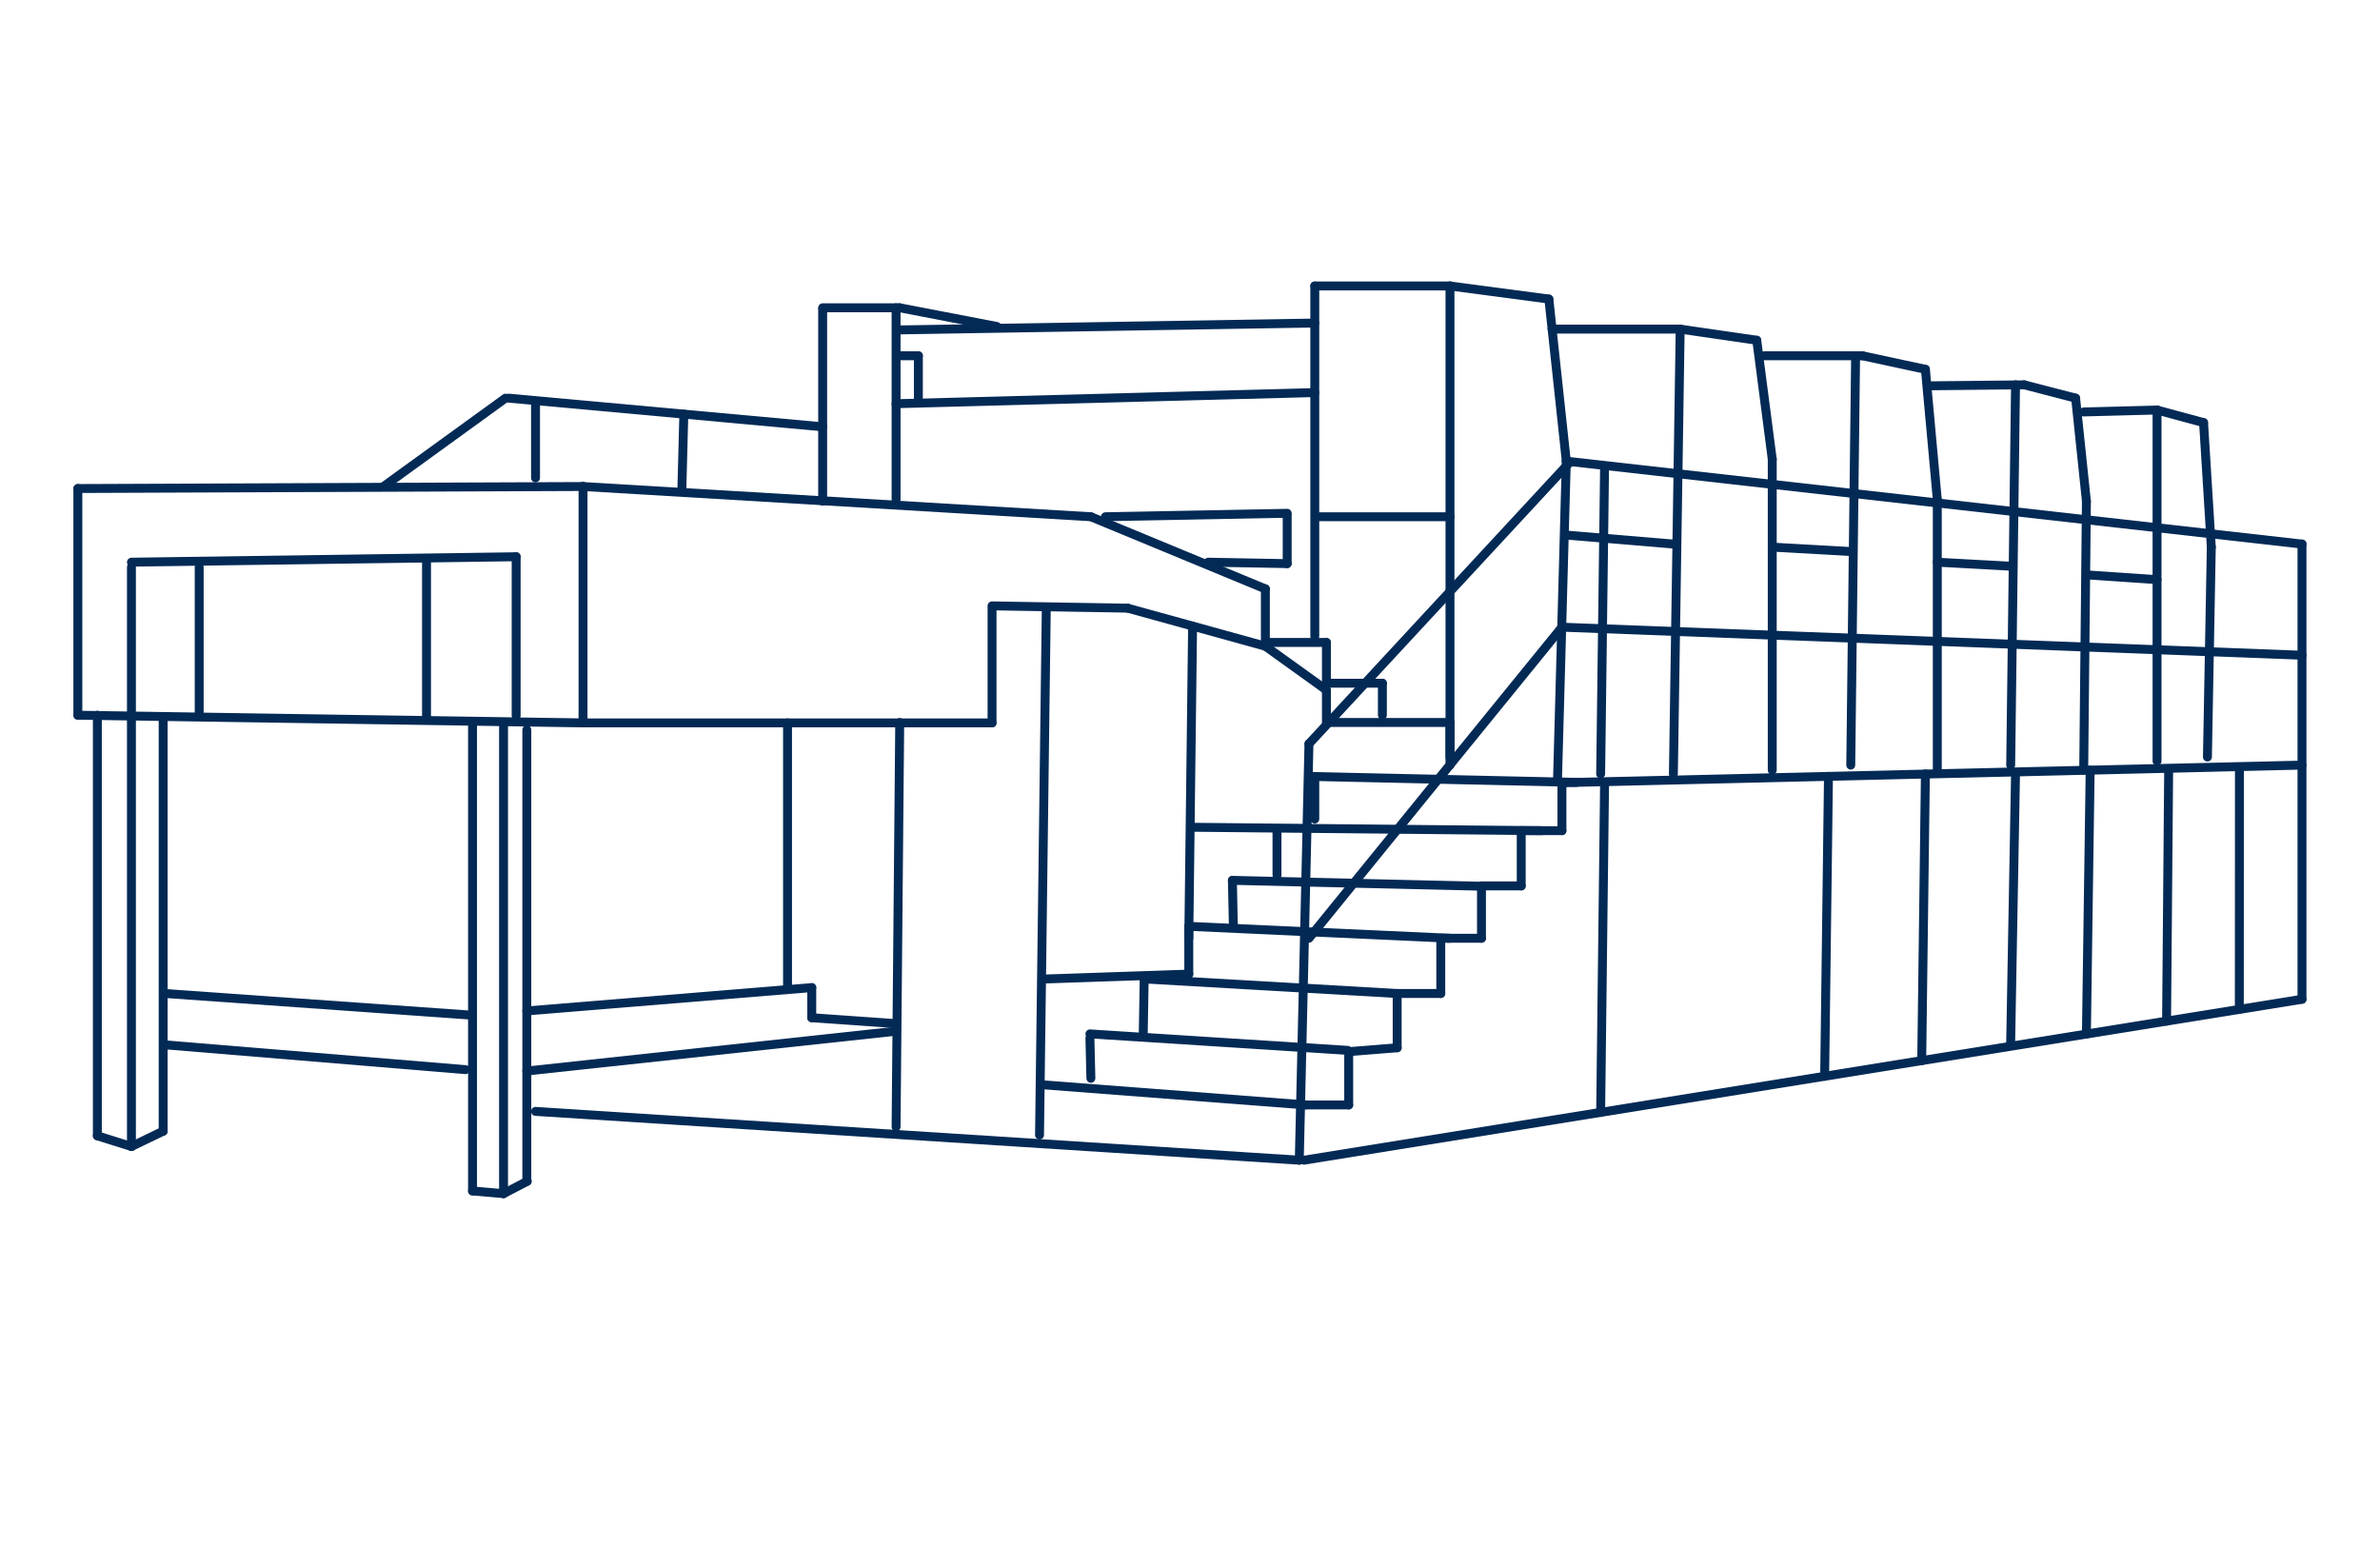 <?xml version="1.0" encoding="utf-8"?>
<!-- Generator: Adobe Illustrator 16.0.0, SVG Export Plug-In . SVG Version: 6.00 Build 0)  -->
<!DOCTYPE svg PUBLIC "-//W3C//DTD SVG 1.1//EN" "http://www.w3.org/Graphics/SVG/1.1/DTD/svg11.dtd">
<svg version="1.1" id="Ebene_1" xmlns="http://www.w3.org/2000/svg" xmlns:xlink="http://www.w3.org/1999/xlink" x="0px" y="0px"
	 width="400px" height="260px" viewBox="0 0 400 260" enable-background="new 0 0 400 260" xml:space="preserve">
<g>
	
		<line fill="none" stroke="#032A55" stroke-width="1.5" stroke-linecap="round" stroke-miterlimit="10" x1="13.085" y1="82.105" x2="97.988" y2="81.766"/>
	
		<line fill="none" stroke="#032A55" stroke-width="1.5" stroke-linecap="round" stroke-miterlimit="10" x1="97.988" y1="81.766" x2="97.988" y2="121.495"/>
	
		<line fill="none" stroke="#032A55" stroke-width="1.5" stroke-linecap="round" stroke-miterlimit="10" x1="97.988" y1="121.495" x2="13.085" y2="120.201"/>
	
		<line fill="none" stroke="#032A55" stroke-width="1.5" stroke-linecap="round" stroke-miterlimit="10" x1="97.988" y1="81.766" x2="183.342" y2="86.849"/>
	
		<line fill="none" stroke="#032A55" stroke-width="1.5" stroke-linecap="round" stroke-miterlimit="10" x1="183.342" y1="86.849" x2="212.665" y2="98.974"/>
	
		<line fill="none" stroke="#032A55" stroke-width="1.5" stroke-linecap="round" stroke-miterlimit="10" x1="212.665" y1="98.974" x2="212.665" y2="108.604"/>
	
		<line fill="none" stroke="#032A55" stroke-width="1.5" stroke-linecap="round" stroke-miterlimit="10" x1="212.665" y1="108.604" x2="189.533" y2="102.212"/>
	
		<line fill="none" stroke="#032A55" stroke-width="1.5" stroke-linecap="round" stroke-miterlimit="10" x1="189.533" y1="102.212" x2="166.729" y2="101.826"/>
	<path fill="none" stroke="#032A55" stroke-width="1.5" stroke-linecap="round" stroke-miterlimit="10" d="M166.729,101.441"/>
	<path fill="none" stroke="#032A55" stroke-width="1.5" stroke-linecap="round" stroke-miterlimit="10" d="M177.153,101.938"/>
	
		<line fill="none" stroke="#032A55" stroke-width="1.5" stroke-linecap="round" stroke-miterlimit="10" x1="166.729" y1="102.212" x2="166.729" y2="121.495"/>
	
		<line fill="none" stroke="#032A55" stroke-width="1.5" stroke-linecap="round" stroke-miterlimit="10" x1="166.729" y1="121.495" x2="97.988" y2="121.495"/>
	
		<line fill="none" stroke="#032A55" stroke-width="1.5" stroke-linecap="round" stroke-miterlimit="10" x1="84.63" y1="121.495" x2="84.63" y2="200.613"/>
	
		<line fill="none" stroke="#032A55" stroke-width="1.5" stroke-linecap="round" stroke-miterlimit="10" x1="84.714" y1="200.568" x2="88.623" y2="198.531"/>
	
		<line fill="none" stroke="#032A55" stroke-width="1.5" stroke-linecap="round" stroke-miterlimit="10" x1="88.541" y1="198.574" x2="88.541" y2="122.661"/>
	
		<line fill="none" stroke="#032A55" stroke-width="1.5" stroke-linecap="round" stroke-miterlimit="10" x1="84.63" y1="200.613" x2="79.418" y2="200.158"/>
	
		<line fill="none" stroke="#032A55" stroke-width="1.5" stroke-linecap="round" stroke-miterlimit="10" x1="79.418" y1="200.158" x2="79.418" y2="121.424"/>
	
		<line fill="none" stroke="#032A55" stroke-width="1.5" stroke-linecap="round" stroke-miterlimit="10" x1="132.358" y1="121.495" x2="132.358" y2="165.984"/>
	
		<line fill="none" stroke="#032A55" stroke-width="1.5" stroke-linecap="round" stroke-miterlimit="10" x1="88.541" y1="169.904" x2="136.43" y2="165.984"/>
	
		<line fill="none" stroke="#032A55" stroke-width="1.5" stroke-linecap="round" stroke-miterlimit="10" x1="136.43" y1="165.984" x2="136.43" y2="171.045"/>
	
		<line fill="none" stroke="#032A55" stroke-width="1.5" stroke-linecap="round" stroke-miterlimit="10" x1="78.94" y1="170.594" x2="27.763" y2="166.973"/>
	
		<line fill="none" stroke="#032A55" stroke-width="1.5" stroke-linecap="round" stroke-miterlimit="10" x1="78.245" y1="179.771" x2="27.892" y2="175.613"/>
	
		<line fill="none" stroke="#032A55" stroke-width="1.5" stroke-linecap="round" stroke-miterlimit="10" x1="88.541" y1="180.004" x2="150.068" y2="173.369"/>
	
		<line fill="none" stroke="#032A55" stroke-width="1.5" stroke-linecap="round" stroke-miterlimit="10" x1="150.601" y1="172.039" x2="136.43" y2="171.045"/>
	
		<line fill="none" stroke="#032A55" stroke-width="1.5" stroke-linecap="round" stroke-miterlimit="10" x1="150.907" y1="55.452" x2="220.972" y2="54.292"/>
	
		<line fill="none" stroke="#032A55" stroke-width="1.5" stroke-linecap="round" stroke-miterlimit="10" x1="138.263" y1="51.726" x2="151.213" y2="51.726"/>
	
		<line fill="none" stroke="#032A55" stroke-width="1.5" stroke-linecap="round" stroke-miterlimit="10" x1="151.213" y1="51.726" x2="167.543" y2="54.872"/>
	
		<line fill="none" stroke="#032A55" stroke-width="1.5" stroke-linecap="round" stroke-miterlimit="10" x1="138.263" y1="51.97" x2="138.263" y2="84.223"/>
	
		<line fill="none" stroke="#032A55" stroke-width="1.5" stroke-linecap="round" stroke-miterlimit="10" x1="150.601" y1="51.726" x2="150.601" y2="83.979"/>
	<path fill="none" stroke="#032A55" stroke-width="1.5" stroke-linecap="round" stroke-miterlimit="10" d="M174.974,54.195"/>
	<path fill="none" stroke="#032A55" stroke-width="1.5" stroke-linecap="round" stroke-miterlimit="10" d="M150.601,56.612"/>
	
		<line fill="none" stroke="#032A55" stroke-width="1.5" stroke-linecap="round" stroke-miterlimit="10" x1="220.972" y1="48.06" x2="220.972" y2="106.947"/>
	
		<line fill="none" stroke="#032A55" stroke-width="1.5" stroke-linecap="round" stroke-miterlimit="10" x1="220.972" y1="48.06" x2="243.695" y2="48.06"/>
	
		<line fill="none" stroke="#032A55" stroke-width="1.5" stroke-linecap="round" stroke-miterlimit="10" x1="243.695" y1="48.06" x2="260.312" y2="50.26"/>
	
		<line fill="none" stroke="#032A55" stroke-width="1.5" stroke-linecap="round" stroke-miterlimit="10" x1="260.312" y1="50.26" x2="263.244" y2="77.503"/>
	
		<line fill="none" stroke="#032A55" stroke-width="1.5" stroke-linecap="round" stroke-miterlimit="10" x1="263.244" y1="77.503" x2="261.777" y2="130.65"/>
	
		<line fill="none" stroke="#032A55" stroke-width="1.5" stroke-linecap="round" stroke-miterlimit="10" x1="243.695" y1="128.589" x2="243.695" y2="121.424"/>
	
		<line fill="none" stroke="#032A55" stroke-width="1.5" stroke-linecap="round" stroke-miterlimit="10" x1="243.695" y1="121.424" x2="223.578" y2="121.424"/>
	
		<line fill="none" stroke="#032A55" stroke-width="1.5" stroke-linecap="round" stroke-miterlimit="10" x1="222.927" y1="114.826" x2="232.334" y2="114.826"/>
	
		<line fill="none" stroke="#032A55" stroke-width="1.5" stroke-linecap="round" stroke-miterlimit="10" x1="232.334" y1="114.826" x2="232.334" y2="120.201"/>
	
		<line fill="none" stroke="#032A55" stroke-width="1.5" stroke-linecap="round" stroke-miterlimit="10" x1="222.927" y1="114.826" x2="222.927" y2="107.975"/>
	
		<line fill="none" stroke="#032A55" stroke-width="1.5" stroke-linecap="round" stroke-miterlimit="10" x1="222.927" y1="107.975" x2="212.665" y2="107.975"/>
	
		<line fill="none" stroke="#032A55" stroke-width="1.5" stroke-linecap="round" stroke-miterlimit="10" x1="151.213" y1="59.789" x2="154.348" y2="59.789"/>
	
		<line fill="none" stroke="#032A55" stroke-width="1.5" stroke-linecap="round" stroke-miterlimit="10" x1="154.348" y1="59.789" x2="154.348" y2="67.119"/>
	
		<line fill="none" stroke="#032A55" stroke-width="1.5" stroke-linecap="round" stroke-miterlimit="10" x1="150.601" y1="67.852" x2="220.972" y2="65.979"/>
	
		<line fill="none" stroke="#032A55" stroke-width="1.5" stroke-linecap="round" stroke-miterlimit="10" x1="185.787" y1="86.849" x2="216.332" y2="86.267"/>
	
		<line fill="none" stroke="#032A55" stroke-width="1.5" stroke-linecap="round" stroke-miterlimit="10" x1="216.332" y1="86.558" x2="216.332" y2="94.726"/>
	
		<line fill="none" stroke="#032A55" stroke-width="1.5" stroke-linecap="round" stroke-miterlimit="10" x1="216.332" y1="94.726" x2="203.055" y2="94.485"/>
	
		<line fill="none" stroke="#032A55" stroke-width="1.5" stroke-linecap="round" stroke-miterlimit="10" x1="219.995" y1="125.006" x2="263.657" y2="77.875"/>
	
		<line fill="none" stroke="#032A55" stroke-width="1.5" stroke-linecap="round" stroke-miterlimit="10" x1="219.995" y1="125.006" x2="218.365" y2="194.99"/>
	
		<line fill="none" stroke="#032A55" stroke-width="1.5" stroke-linecap="round" stroke-miterlimit="10" x1="219.995" y1="157.688" x2="262.51" y2="105.408"/>
	
		<line fill="none" stroke="#032A55" stroke-width="1.5" stroke-linecap="round" stroke-miterlimit="10" x1="263.244" y1="77.503" x2="386.888" y2="91.439"/>
	
		<line fill="none" stroke="#032A55" stroke-width="1.5" stroke-linecap="round" stroke-miterlimit="10" x1="175.848" y1="102.019" x2="174.71" y2="190.756"/>
	
		<line fill="none" stroke="#032A55" stroke-width="1.5" stroke-linecap="round" stroke-miterlimit="10" x1="218.365" y1="194.99" x2="90.005" y2="186.789"/>
	<path fill="none" stroke="#032A55" stroke-width="1.5" stroke-linecap="round" stroke-miterlimit="10" d="M101.266,184.17"/>
	
		<line fill="none" stroke="#032A55" stroke-width="1.5" stroke-linecap="round" stroke-miterlimit="10" x1="174.818" y1="182.283" x2="219.505" y2="185.705"/>
	<path fill="none" stroke="#032A55" stroke-width="1.5" stroke-linecap="round" stroke-miterlimit="10" d="M218.365,194.99"/>
	
		<line fill="none" stroke="#032A55" stroke-width="1.5" stroke-linecap="round" stroke-miterlimit="10" x1="219.505" y1="185.705" x2="226.673" y2="185.705"/>
	
		<line fill="none" stroke="#032A55" stroke-width="1.5" stroke-linecap="round" stroke-miterlimit="10" x1="226.673" y1="185.705" x2="226.673" y2="176.748"/>
	
		<line fill="none" stroke="#032A55" stroke-width="1.5" stroke-linecap="round" stroke-miterlimit="10" x1="226.673" y1="176.748" x2="234.818" y2="176.096"/>
	<path fill="none" stroke="#032A55" stroke-width="1.5" stroke-linecap="round" stroke-miterlimit="10" d="M219.179,194.99"/>
	<path fill="none" stroke="#032A55" stroke-width="1.5" stroke-linecap="round" stroke-miterlimit="10" d="M174.71,190.756"/>
	
		<line fill="none" stroke="#032A55" stroke-width="1.5" stroke-linecap="round" stroke-miterlimit="10" x1="183.18" y1="174.467" x2="183.342" y2="181.227"/>
	
		<line fill="none" stroke="#032A55" stroke-width="1.5" stroke-linecap="round" stroke-miterlimit="10" x1="183.18" y1="173.764" x2="226.508" y2="176.533"/>
	
		<line fill="none" stroke="#032A55" stroke-width="1.5" stroke-linecap="round" stroke-miterlimit="10" x1="234.818" y1="176.096" x2="234.818" y2="166.973"/>
	
		<line fill="none" stroke="#032A55" stroke-width="1.5" stroke-linecap="round" stroke-miterlimit="10" x1="234.818" y1="166.973" x2="242.147" y2="166.973"/>
	
		<line fill="none" stroke="#032A55" stroke-width="1.5" stroke-linecap="round" stroke-miterlimit="10" x1="242.147" y1="166.973" x2="242.147" y2="157.688"/>
	
		<line fill="none" stroke="#032A55" stroke-width="1.5" stroke-linecap="round" stroke-miterlimit="10" x1="242.147" y1="157.688" x2="248.989" y2="157.688"/>
	
		<line fill="none" stroke="#032A55" stroke-width="1.5" stroke-linecap="round" stroke-miterlimit="10" x1="248.989" y1="157.688" x2="248.989" y2="148.893"/>
	
		<line fill="none" stroke="#032A55" stroke-width="1.5" stroke-linecap="round" stroke-miterlimit="10" x1="248.989" y1="148.893" x2="255.668" y2="148.893"/>
	
		<line fill="none" stroke="#032A55" stroke-width="1.5" stroke-linecap="round" stroke-miterlimit="10" x1="255.668" y1="148.893" x2="255.668" y2="139.607"/>
	
		<line fill="none" stroke="#032A55" stroke-width="1.5" stroke-linecap="round" stroke-miterlimit="10" x1="255.668" y1="139.607" x2="262.51" y2="139.607"/>
	
		<line fill="none" stroke="#032A55" stroke-width="1.5" stroke-linecap="round" stroke-miterlimit="10" x1="262.51" y1="139.607" x2="262.51" y2="131.547"/>
	
		<line fill="none" stroke="#032A55" stroke-width="1.5" stroke-linecap="round" stroke-miterlimit="10" x1="262.51" y1="131.547" x2="386.888" y2="128.589"/>
	
		<line fill="none" stroke="#032A55" stroke-width="1.5" stroke-linecap="round" stroke-miterlimit="10" x1="219.179" y1="194.99" x2="386.888" y2="167.945"/>
	
		<line fill="none" stroke="#032A55" stroke-width="1.5" stroke-linecap="round" stroke-miterlimit="10" x1="269.677" y1="131.547" x2="269.017" y2="186.953"/>
	<path fill="none" stroke="#032A55" stroke-width="1.5" stroke-linecap="round" stroke-miterlimit="10" d="M288.288,183.846"/>
	<path fill="none" stroke="#032A55" stroke-width="1.5" stroke-linecap="round" stroke-miterlimit="10" d="M288.899,80.313"/>
	
		<line fill="none" stroke="#032A55" stroke-width="1.5" stroke-linecap="round" stroke-miterlimit="10" x1="307.306" y1="130.483" x2="306.665" y2="180.883"/>
	
		<line fill="none" stroke="#032A55" stroke-width="1.5" stroke-linecap="round" stroke-miterlimit="10" x1="323.596" y1="130.069" x2="322.976" y2="178.252"/>
	
		<line fill="none" stroke="#032A55" stroke-width="1.5" stroke-linecap="round" stroke-miterlimit="10" x1="338.744" y1="130.069" x2="337.928" y2="175.148"/>
	
		<line fill="none" stroke="#032A55" stroke-width="1.5" stroke-linecap="round" stroke-miterlimit="10" x1="351.288" y1="129.437" x2="350.656" y2="173.787"/>
	
		<line fill="none" stroke="#032A55" stroke-width="1.5" stroke-linecap="round" stroke-miterlimit="10" x1="364.129" y1="171.617" x2="364.48" y2="129.437"/>
	
		<line fill="none" stroke="#032A55" stroke-width="1.5" stroke-linecap="round" stroke-miterlimit="10" x1="376.373" y1="129.437" x2="376.357" y2="169.645"/>
	
		<line fill="none" stroke="#032A55" stroke-width="1.5" stroke-linecap="round" stroke-miterlimit="10" x1="386.888" y1="91.431" x2="386.888" y2="167.945"/>
	
		<line fill="none" stroke="#032A55" stroke-width="1.5" stroke-linecap="round" stroke-miterlimit="10" x1="260.855" y1="55.314" x2="282.383" y2="55.314"/>
	
		<line fill="none" stroke="#032A55" stroke-width="1.5" stroke-linecap="round" stroke-miterlimit="10" x1="282.383" y1="55.314" x2="281.242" y2="130.069"/>
	
		<line fill="none" stroke="#032A55" stroke-width="1.5" stroke-linecap="round" stroke-miterlimit="10" x1="282.383" y1="55.314" x2="295.252" y2="57.182"/>
	
		<line fill="none" stroke="#032A55" stroke-width="1.5" stroke-linecap="round" stroke-miterlimit="10" x1="295.252" y1="57.182" x2="297.857" y2="77.176"/>
	
		<line fill="none" stroke="#032A55" stroke-width="1.5" stroke-linecap="round" stroke-miterlimit="10" x1="297.857" y1="77.176" x2="297.857" y2="129.437"/>
	
		<line fill="none" stroke="#032A55" stroke-width="1.5" stroke-linecap="round" stroke-miterlimit="10" x1="221.787" y1="86.849" x2="243.695" y2="86.849"/>
	
		<line fill="none" stroke="#032A55" stroke-width="1.5" stroke-linecap="round" stroke-miterlimit="10" x1="243.695" y1="48.06" x2="243.695" y2="127.227"/>
	
		<line fill="none" stroke="#032A55" stroke-width="1.5" stroke-linecap="round" stroke-miterlimit="10" x1="263.244" y1="89.925" x2="281.283" y2="91.439"/>
	
		<line fill="none" stroke="#032A55" stroke-width="1.5" stroke-linecap="round" stroke-miterlimit="10" x1="296.554" y1="59.789" x2="313.006" y2="59.789"/>
	
		<line fill="none" stroke="#032A55" stroke-width="1.5" stroke-linecap="round" stroke-miterlimit="10" x1="313.006" y1="59.789" x2="323.596" y2="62.07"/>
	
		<line fill="none" stroke="#032A55" stroke-width="1.5" stroke-linecap="round" stroke-miterlimit="10" x1="323.596" y1="62.07" x2="325.595" y2="83.979"/>
	
		<line fill="none" stroke="#032A55" stroke-width="1.5" stroke-linecap="round" stroke-miterlimit="10" x1="325.595" y1="83.979" x2="325.595" y2="129.437"/>
	
		<line fill="none" stroke="#032A55" stroke-width="1.5" stroke-linecap="round" stroke-miterlimit="10" x1="297.857" y1="91.952" x2="311.051" y2="92.691"/>
	<path fill="none" stroke="#032A55" stroke-width="1.5" stroke-linecap="round" stroke-miterlimit="10" d="M306.665,129.437"/>
	<path fill="none" stroke="#032A55" stroke-width="1.5" stroke-linecap="round" stroke-miterlimit="10" d="M306.665,82.105"/>
	
		<line fill="none" stroke="#032A55" stroke-width="1.5" stroke-linecap="round" stroke-miterlimit="10" x1="269.677" y1="78.359" x2="269.017" y2="130.069"/>
	<path fill="none" stroke="#032A55" stroke-width="1.5" stroke-linecap="round" stroke-miterlimit="10" d="M288.288,130.483"/>
	
		<line fill="none" stroke="#032A55" stroke-width="1.5" stroke-linecap="round" stroke-miterlimit="10" x1="262.51" y1="105.408" x2="386.888" y2="110.123"/>
	
		<line fill="none" stroke="#032A55" stroke-width="1.5" stroke-linecap="round" stroke-miterlimit="10" x1="324.596" y1="64.839" x2="340.209" y2="64.675"/>
	
		<line fill="none" stroke="#032A55" stroke-width="1.5" stroke-linecap="round" stroke-miterlimit="10" x1="340.209" y1="64.675" x2="348.843" y2="66.916"/>
	
		<line fill="none" stroke="#032A55" stroke-width="1.5" stroke-linecap="round" stroke-miterlimit="10" x1="348.843" y1="66.916" x2="350.656" y2="84.223"/>
	
		<line fill="none" stroke="#032A55" stroke-width="1.5" stroke-linecap="round" stroke-miterlimit="10" x1="350.656" y1="84.223" x2="350.203" y2="129.437"/>
	
		<line fill="none" stroke="#032A55" stroke-width="1.5" stroke-linecap="round" stroke-miterlimit="10" x1="350.203" y1="69.236" x2="362.527" y2="68.911"/>
	
		<line fill="none" stroke="#032A55" stroke-width="1.5" stroke-linecap="round" stroke-miterlimit="10" x1="362.527" y1="68.911" x2="370.346" y2="71.028"/>
	
		<line fill="none" stroke="#032A55" stroke-width="1.5" stroke-linecap="round" stroke-miterlimit="10" x1="370.346" y1="71.028" x2="371.647" y2="91.952"/>
	
		<line fill="none" stroke="#032A55" stroke-width="1.5" stroke-linecap="round" stroke-miterlimit="10" x1="371.647" y1="91.952" x2="370.997" y2="127.227"/>
	
		<line fill="none" stroke="#032A55" stroke-width="1.5" stroke-linecap="round" stroke-miterlimit="10" x1="338.744" y1="64.675" x2="337.928" y2="128.589"/>
	
		<line fill="none" stroke="#032A55" stroke-width="1.5" stroke-linecap="round" stroke-miterlimit="10" x1="362.527" y1="68.911" x2="362.527" y2="127.909"/>
	
		<line fill="none" stroke="#032A55" stroke-width="1.5" stroke-linecap="round" stroke-miterlimit="10" x1="350.972" y1="96.633" x2="362.527" y2="97.417"/>
	
		<line fill="none" stroke="#032A55" stroke-width="1.5" stroke-linecap="round" stroke-miterlimit="10" x1="325.595" y1="94.485" x2="337.928" y2="95.159"/>
	
		<line fill="none" stroke="#032A55" stroke-width="1.5" stroke-linecap="round" stroke-miterlimit="10" x1="311.866" y1="59.789" x2="311.051" y2="128.589"/>
	
		<line fill="none" stroke="#032A55" stroke-width="1.5" stroke-linecap="round" stroke-miterlimit="10" x1="192.14" y1="173.764" x2="192.301" y2="164.529"/>
	
		<line fill="none" stroke="#032A55" stroke-width="1.5" stroke-linecap="round" stroke-miterlimit="10" x1="192.301" y1="164.529" x2="234.818" y2="166.973"/>
	
		<line fill="none" stroke="#032A55" stroke-width="1.5" stroke-linecap="round" stroke-miterlimit="10" x1="199.796" y1="155.684" x2="243.695" y2="157.688"/>
	
		<line fill="none" stroke="#032A55" stroke-width="1.5" stroke-linecap="round" stroke-miterlimit="10" x1="199.796" y1="155.684" x2="199.796" y2="163.715"/>
	
		<line fill="none" stroke="#032A55" stroke-width="1.5" stroke-linecap="round" stroke-miterlimit="10" x1="207.289" y1="155.684" x2="207.125" y2="147.957"/>
	
		<line fill="none" stroke="#032A55" stroke-width="1.5" stroke-linecap="round" stroke-miterlimit="10" x1="207.125" y1="147.957" x2="248.501" y2="148.934"/>
	
		<line fill="none" stroke="#032A55" stroke-width="1.5" stroke-linecap="round" stroke-miterlimit="10" x1="214.619" y1="147.1" x2="214.619" y2="139.32"/>
	
		<line fill="none" stroke="#032A55" stroke-width="1.5" stroke-linecap="round" stroke-miterlimit="10" x1="200.435" y1="139.037" x2="259.089" y2="139.607"/>
	
		<line fill="none" stroke="#032A55" stroke-width="1.5" stroke-linecap="round" stroke-miterlimit="10" x1="220.972" y1="137.652" x2="220.972" y2="130.505"/>
	
		<line fill="none" stroke="#032A55" stroke-width="1.5" stroke-linecap="round" stroke-miterlimit="10" x1="219.995" y1="130.483" x2="264.961" y2="131.488"/>
	
		<line fill="none" stroke="#032A55" stroke-width="1.5" stroke-linecap="round" stroke-miterlimit="10" x1="64.456" y1="81.766" x2="84.954" y2="66.916"/>
	
		<line fill="none" stroke="#032A55" stroke-width="1.5" stroke-linecap="round" stroke-miterlimit="10" x1="85.495" y1="66.916" x2="138.263" y2="71.731"/>
	
		<line fill="none" stroke="#032A55" stroke-width="1.5" stroke-linecap="round" stroke-miterlimit="10" x1="90.005" y1="80.313" x2="90.005" y2="67.852"/>
	
		<line fill="none" stroke="#032A55" stroke-width="1.5" stroke-linecap="round" stroke-miterlimit="10" x1="114.603" y1="82.105" x2="114.929" y2="69.624"/>
	
		<line fill="none" stroke="#032A55" stroke-width="1.5" stroke-linecap="round" stroke-miterlimit="10" x1="151.213" y1="121.424" x2="150.601" y2="189.387"/>
	
		<line fill="none" stroke="#032A55" stroke-width="1.5" stroke-linecap="round" stroke-miterlimit="10" x1="22.09" y1="94.485" x2="86.748" y2="93.569"/>
	
		<line fill="none" stroke="#032A55" stroke-width="1.5" stroke-linecap="round" stroke-miterlimit="10" x1="86.748" y1="93.569" x2="86.748" y2="120.278"/>
	
		<line fill="none" stroke="#032A55" stroke-width="1.5" stroke-linecap="round" stroke-miterlimit="10" x1="71.684" y1="94.033" x2="71.684" y2="120.857"/>
	
		<line fill="none" stroke="#032A55" stroke-width="1.5" stroke-linecap="round" stroke-miterlimit="10" x1="200.435" y1="105.225" x2="199.796" y2="157.695"/>
	
		<line fill="none" stroke="#032A55" stroke-width="1.5" stroke-linecap="round" stroke-miterlimit="10" x1="175.848" y1="164.529" x2="199.796" y2="163.715"/>
	
		<line fill="none" stroke="#032A55" stroke-width="1.5" stroke-linecap="round" stroke-miterlimit="10" x1="27.422" y1="120.899" x2="27.422" y2="190.113"/>
	
		<line fill="none" stroke="#032A55" stroke-width="1.5" stroke-linecap="round" stroke-miterlimit="10" x1="16.363" y1="120.201" x2="16.363" y2="190.891"/>
	
		<line fill="none" stroke="#032A55" stroke-width="1.5" stroke-linecap="round" stroke-miterlimit="10" x1="16.363" y1="190.891" x2="22.09" y2="192.686"/>
	
		<line fill="none" stroke="#032A55" stroke-width="1.5" stroke-linecap="round" stroke-miterlimit="10" x1="22.09" y1="192.686" x2="27.422" y2="190.113"/>
	
		<line fill="none" stroke="#032A55" stroke-width="1.5" stroke-linecap="round" stroke-miterlimit="10" x1="33.478" y1="95.318" x2="33.478" y2="119.675"/>
	
		<line fill="none" stroke="#032A55" stroke-width="1.5" stroke-linecap="round" stroke-miterlimit="10" x1="22.09" y1="192.686" x2="22.09" y2="95.318"/>
	
		<line fill="none" stroke="#032A55" stroke-width="1.5" stroke-linecap="round" stroke-miterlimit="10" x1="13.085" y1="120.201" x2="13.085" y2="82.105"/>
	
		<line fill="none" stroke="#032A55" stroke-width="1.5" stroke-linecap="round" stroke-miterlimit="10" x1="212.665" y1="108.604" x2="222.927" y2="115.975"/>
	
		<line fill="none" stroke="#032A55" stroke-width="1.5" stroke-linecap="round" stroke-miterlimit="10" x1="222.927" y1="115.975" x2="222.927" y2="121.424"/>
</g>
</svg>
